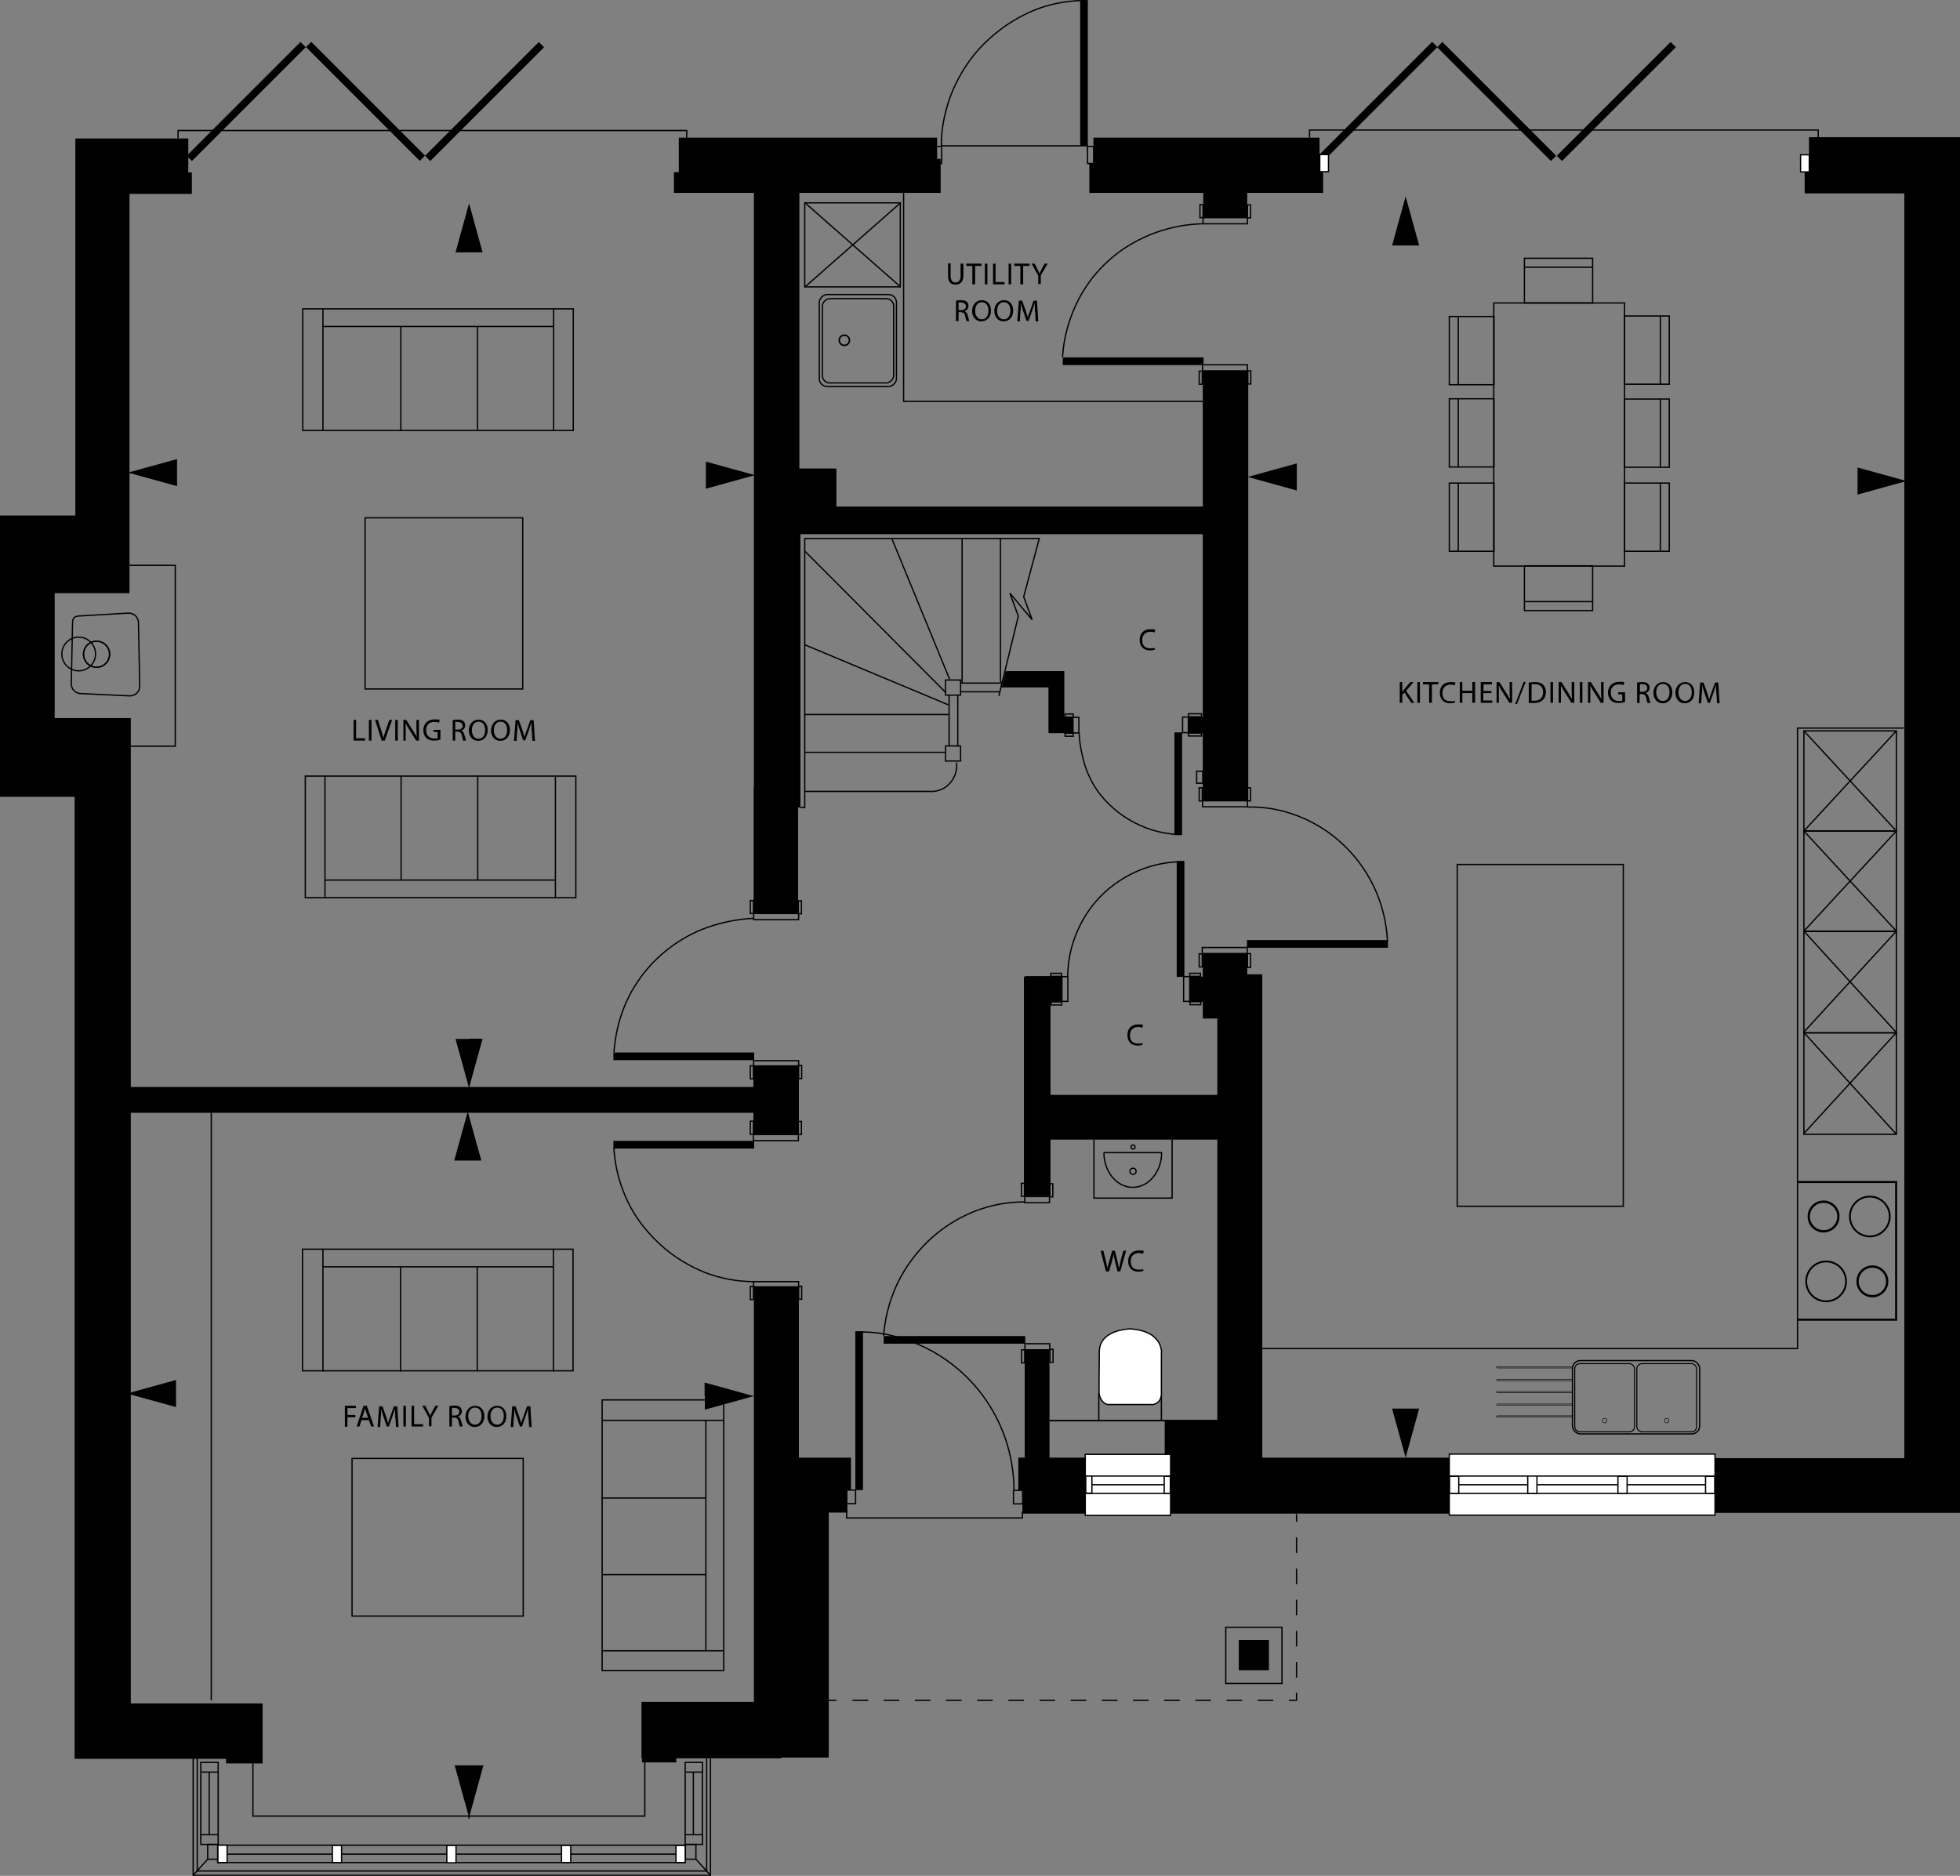<?xml version="1.0" encoding="UTF-8"?>
<svg xmlns="http://www.w3.org/2000/svg" version="1.1" viewBox="0 0 767.2 734.3">
  <rect x="0" y="0" width="767.2" height="734.3" fill="#808080" stroke="none"/>
  <defs>
    <style>
      .cls-1 {
        stroke-width: 0px;
      }

      .cls-1, .cls-2 {
        fill: #000;
      }

      .cls-3 {
        stroke-width: .5px;
      }

      .cls-3, .cls-4, .cls-5, .cls-6, .cls-7, .cls-8, .cls-9, .cls-10, .cls-11, .cls-12, .cls-13, .cls-14, .cls-15, .cls-2, .cls-16, .cls-17, .cls-18, .cls-19, .cls-20, .cls-21, .cls-22, .cls-23, .cls-24 {
        stroke: #000;
      }

      .cls-3, .cls-4, .cls-5, .cls-6, .cls-8, .cls-11, .cls-12, .cls-13, .cls-14, .cls-15, .cls-17, .cls-18, .cls-19, .cls-20, .cls-21, .cls-22, .cls-23, .cls-24 {
        fill: none;
      }

      .cls-3, .cls-4, .cls-5, .cls-7, .cls-10, .cls-11, .cls-12, .cls-2, .cls-16, .cls-17, .cls-19, .cls-20, .cls-22, .cls-23, .cls-24 {
        stroke-miterlimit: 10;
      }

      .cls-4 {
        stroke-dasharray: 0 0 6.1 6.1;
      }

      .cls-4, .cls-8, .cls-9, .cls-10, .cls-11, .cls-13, .cls-2, .cls-17 {
        stroke-width: .5px;
      }

      .cls-5 {
        stroke-width: .9px;
      }

      .cls-6 {
        stroke-width: .5px;
      }

      .cls-6, .cls-15, .cls-18, .cls-21 {
        stroke-linejoin: round;
      }

      .cls-7 {
        stroke-width: .5px;
      }

      .cls-7, .cls-9, .cls-10, .cls-16 {
        fill: #fff;
      }

      .cls-12 {
        stroke-width: .8px;
      }

      .cls-13 {
        stroke-dasharray: 0 2;
      }

      .cls-14 {
        stroke-width: .6px;
      }

      .cls-15 {
        stroke-width: .2px;
      }

      .cls-16 {
        stroke-width: .5px;
      }

      .cls-17 {
        stroke-dasharray: 0 0 6.1 6.1;
      }

      .cls-18 {
        stroke-width: .2px;
      }

      .cls-19 {
        stroke-width: .5px;
      }

      .cls-20 {
        stroke-width: .6px;
      }

      .cls-21 {
        stroke-width: .4px;
      }

      .cls-22 {
        stroke-width: .5px;
      }

      .cls-23 {
        stroke-width: .5px;
      }

      .cls-24 {
        stroke-width: .7px;
      }
    </style>
  </defs>
  <g id="WALLS">
    <polygon class="cls-1" points="29.5 201.8 29.5 75.9 29.5 72 29.5 71.7 29.5 67.5 29.5 54.2 73.7 54.2 73.7 67.5 75.1 67.5 75.1 75.9 50.7 75.9 50.7 232.2 49.6 232.2 29.5 232.2 21.4 232.2 21.4 281.1 51.2 281.1 51.2 303.6 51.2 311.9 51.2 425.5 294.9 425.5 294.9 417 312.7 417 312.7 444.3 294.9 444.3 294.9 435.6 51.2 435.6 51.2 666.8 102.8 666.8 102.8 683.6 102.8 688.5 102.8 690.3 88.5 690.3 88.5 688.5 29.2 688.5 29.2 677.3 29.2 666.8 29.2 311.9 0 311.9 0 302.1 0 281.1 0 232.2 0 231.8 0 201.8 29.5 201.8"/>
    <polygon class="cls-1" points="492.2 75.5 488.2 75.5 488.2 85.3 471 85.3 471 75.5 454.9 75.5 428 75.5 426.4 75.5 426.4 64 428 64 428 53.9 516.5 53.9 516.5 67.5 517.9 67.5 517.9 75.5 516.5 75.5 492.2 75.5"/>
    <polygon class="cls-1" points="312.9 183.4 327.4 183.4 327.4 198.3 470.8 198.3 470.8 145.1 488.6 145.1 488.6 313.7 470.8 313.7 470.8 287.2 464.9 287.2 464.9 280.7 470.8 280.7 470.8 209.1 327.4 209.1 320.9 209.1 313.3 209.1 313.3 316.1 312.4 316.1 312.4 357.7 295 357.7 295 308 295.1 308 295.1 209.1 295.1 199.1 295.1 195.1 295.1 183.4 295.1 75.5 289.3 75.5 281.9 75.5 263.8 75.5 263.8 67.4 265.7 67.4 265.7 53.9 366.8 53.9 366.8 62.2 368.2 62.2 368.2 75.5 312.9 75.5 312.9 183.4"/>
    <polygon class="cls-1" points="416.6 262.7 416.6 262.8 416.6 269.1 416.6 280.7 420 280.7 420 287 410.6 287 410.6 286.9 410.4 286.9 410.4 269.1 392.1 269.1 393.6 262.7 416.6 262.7"/>
    <polygon class="cls-1" points="767.2 592.2 671.5 592.2 671.5 584.5 670.1 584.5 670.1 570.8 745.4 570.8 745.4 75.7 718 75.7 708.1 75.7 706.4 75.7 706.4 67.4 708.1 67.4 708.1 53.7 767.2 53.7 767.2 592.2"/>
    <polyline class="cls-1" points="767.2 61.2 767.2 72.5 767.2 75.7 767.2 459.9"/>
    <polygon class="cls-1" points="476.5 446.1 411.2 446.1 411.2 468.2 400.8 468.2 400.8 382.3 401.3 382.3 401.3 382.1 415.9 382.1 415.9 392.1 411.2 392.1 411.2 428.6 476.5 428.6 476.5 398.7 470.8 398.7 470.8 392.2 465.7 392.2 465.7 382.3 470.8 382.3 470.8 373.1 488.2 373.1 488.2 381.4 494.1 381.4 494.1 555.8 494.1 564.5 494.1 570.6 569.1 570.6 569.1 584.4 568 584.4 568 592.5 457.3 592.5 457.3 584.5 455.9 584.5 455.9 555.8 476.5 555.8 476.5 446.1"/>
    <polygon class="cls-1" points="401.1 528.3 410.8 528.3 410.8 570.6 428.8 570.6 428.8 584.6 427.7 584.6 427.7 592.5 400.2 592.5 400.2 583.3 398.6 583.3 398.6 570.6 401.1 570.6 401.1 528.3"/>
    <polygon class="cls-1" points="295.1 503.5 312.7 503.5 312.7 570.6 333.1 570.6 333.1 583.3 331.7 583.3 331.7 592.1 324.4 592.1 324.4 688 312.7 688 305.8 688 305.8 688.3 264.7 688.3 264.7 689.9 251.3 689.9 251.3 688.3 251.1 688.3 251.1 666.2 295.1 666.2 295.1 503.5"/>
  </g>
  <g id="DOORS">
    <g>
      <rect class="cls-1" x="266.1" y="385.9" width="3" height="55.1" transform="translate(-145.8 681.1) rotate(-90)"/>
      <path class="cls-11" d="M295.2,359.5c-4.3.1-11.3,1-18.5,3.6-11.1,4-18,10.6-20.8,13.4-3.5,3.6-9,10.2-12.4,19.9-2.1,5.8-2.9,11.8-3.2,15.5"/>
    </g>
    <g>
      <rect class="cls-1" x="266.1" y="420.6" width="3" height="55.1" transform="translate(-180.5 715.7) rotate(-90)"/>
      <path class="cls-11" d="M295,501.7c-4,0-9.9-.5-16.6-2.7-2.1-.7-9.3-3.2-17-9.3-7.4-5.9-11.5-12.1-12.7-14-2.5-3.9-5.7-10.2-7.4-18.4-.6-3.2-.9-5.9-1-7.9"/>
    </g>
    <g>
      <rect class="cls-1" x="514.2" y="341.9" width="3" height="55.2" transform="translate(146.2 885.2) rotate(-90)"/>
      <path class="cls-11" d="M543.1,368.3c-.3-5.2-1.5-15.6-8.1-26.3-5.9-9.6-13.1-14.9-16.4-17.1-10.5-7-20.5-8.4-23.6-8.7-2.8-.3-5.2-.3-6.9-.3"/>
    </g>
    <rect class="cls-1" x="460.6" y="337.1" width="3" height="45.3"/>
    <path class="cls-11" d="M463.4,337.3c-3.7,0-8.7.4-14.2,2.2-7.1,2.3-12.4,6-15.9,9-4.2,3.7-6.9,7.5-8.4,9.9-1.3,2.1-3.5,6-5.1,11.3-1.5,5-1.8,9.3-1.9,12.5"/>
    <g>
      <rect class="cls-1" x="459.7" y="286.7" width="3" height="40.2"/>
      <path class="cls-11" d="M460.1,326.6c-3.8-.3-9.6-1.2-15.9-4.5-8.9-4.6-13.5-11-14.6-12.5-3.9-5.6-5.3-10.9-5.9-13.7-.9-3.6-1.2-6.7-1.3-9"/>
    </g>
    <g>
      <rect class="cls-1" x="372.1" y="496.8" width="3" height="55.4" transform="translate(-150.9 898.1) rotate(-90)"/>
      <path class="cls-11" d="M401,470.5c-4.1,0-10.1.4-17.1,2.8-3,1-11.6,4.2-19.9,11.9-2.8,2.6-7.5,7.5-11.5,14.8-4.9,9.2-6.3,17.8-6.6,23"/>
    </g>
    <g>
      <rect class="cls-1" x="334.8" y="521.1" width="3" height="62.2"/>
      <path class="cls-11" d="M396.9,583.2c0-5.4-.8-14.7-5.3-25-2.4-5.4-7.7-15.4-18.6-23.9-13.6-10.6-27.5-12.3-30.2-12.6-2.2-.2-4-.3-5.3-.3"/>
    </g>
    <g>
      <rect class="cls-1" x="422.8" y="0" width="3" height="57.3"/>
      <path class="cls-11" d="M422.8.2c-3.9.2-9.7.8-15.9,3-1.9.7-8.4,3.1-15.5,8.5-6.3,4.8-10.1,9.6-11.7,11.8-1.5,2.1-4.8,6.8-7.4,13.5-3.4,8.8-3.7,15.9-3.8,17.4,0,1.2,0,2.2,0,2.9"/>
    </g>
    <g>
      <rect class="cls-1" x="442" y="113.8" width="3" height="55.1" transform="translate(302.2 584.9) rotate(-90)"/>
      <path class="cls-11" d="M470.7,87.6c-4.2.1-9.7.7-15.8,2.6-9.7,3-16.1,7.8-18.5,9.7-5.6,4.5-9.1,9.1-10.8,11.6-1.5,2.2-5.2,7.9-7.6,16.2-1.4,4.8-1.9,9-2.1,12.1"/>
    </g>
    <g>
      <rect class="cls-3" x="415.5" y="382.3" width="2.4" height="9.7" transform="translate(833.5 774.3) rotate(-180)"/>
      <rect class="cls-3" x="411.3" y="381" width="4.2" height="1.2" transform="translate(826.8 763.2) rotate(-180)"/>
      <rect class="cls-3" x="411.4" y="392.1" width="4.2" height="1.2" transform="translate(827 785.5) rotate(-180)"/>
    </g>
    <g>
      <rect class="cls-3" x="463.3" y="382.3" width="2.4" height="9.7"/>
      <rect class="cls-3" x="465.8" y="392.1" width="4.2" height="1.2"/>
      <rect class="cls-3" x="465.7" y="381" width="4.2" height="1.2"/>
    </g>
    <g>
      <rect class="cls-3" x="404.7" y="464.6" width="2.4" height="9.7" transform="translate(-63.5 875.5) rotate(-90)"/>
      <rect class="cls-3" x="397.9" y="465.2" width="5.1" height="1.2" transform="translate(-65.4 866.2) rotate(-90)"/>
      <rect class="cls-3" x="409" y="465.3" width="5.1" height="1.2" transform="translate(-54.4 877.5) rotate(-90)"/>
    </g>
    <g>
      <rect class="cls-3" x="404.8" y="522.3" width="2.4" height="9.7" transform="translate(933.2 121.2) rotate(90)"/>
      <rect class="cls-3" x="397.9" y="530.3" width="5.1" height="1.2" transform="translate(931.4 130.5) rotate(90)"/>
      <rect class="cls-3" x="409" y="530.2" width="5.1" height="1.2" transform="translate(942.4 119.2) rotate(90)"/>
    </g>
    <g>
      <rect class="cls-11" x="478.2" y="363.3" width="2.4" height="17.6" transform="translate(851.5 -107.3) rotate(90)"/>
      <rect class="cls-3" x="486.2" y="375.3" width="5.4" height="1.2" transform="translate(864.8 -112.9) rotate(90)"/>
      <rect class="cls-3" x="467.4" y="375.3" width="5.1" height="1.2" transform="translate(845.9 -94) rotate(90)"/>
    </g>
    <g>
      <rect class="cls-11" x="478.3" y="305.8" width="2.4" height="17.6" transform="translate(164.9 794.1) rotate(-90)"/>
      <rect class="cls-3" x="486.4" y="310.3" width="5.1" height="1.2" transform="translate(178 799.9) rotate(-90)"/>
      <rect class="cls-3" x="467.5" y="310.3" width="5.1" height="1.2" transform="translate(159.1 781) rotate(-90)"/>
    </g>
    <g>
      <rect class="cls-11" x="302.5" y="407.6" width="2.4" height="17.6" transform="translate(720.2 112.7) rotate(90)"/>
      <rect class="cls-3" x="291.7" y="419.2" width="5.1" height="1.2" transform="translate(714.1 125.5) rotate(90)"/>
      <rect class="cls-3" x="310.6" y="419" width="5.1" height="1.2" transform="translate(732.8 106.5) rotate(90)"/>
    </g>
    <g>
      <rect class="cls-11" x="302.5" y="436.4" width="2.4" height="17.6" transform="translate(-141.5 749) rotate(-90)"/>
      <rect class="cls-3" x="291.7" y="440.8" width="5.1" height="1.2" transform="translate(-147.1 735.7) rotate(-90)"/>
      <rect class="cls-3" x="310.6" y="440.9" width="5.1" height="1.2" transform="translate(-128.4 754.7) rotate(-90)"/>
    </g>
    <g>
      <rect class="cls-11" x="302.5" y="494.1" width="2.4" height="17.6" transform="translate(806.7 199.2) rotate(90)"/>
      <rect class="cls-3" x="291.7" y="505.6" width="5.1" height="1.2" transform="translate(800.5 211.9) rotate(90)"/>
      <rect class="cls-3" x="310.6" y="505.5" width="5.1" height="1.2" transform="translate(819.3 192.9) rotate(90)"/>
    </g>
    <g>
      <rect class="cls-11" x="302.5" y="350" width="2.4" height="17.6" transform="translate(-55 662.5) rotate(-90)"/>
      <rect class="cls-3" x="291.7" y="354.4" width="5.1" height="1.2" transform="translate(-60.7 649.3) rotate(-90)"/>
      <rect class="cls-3" x="310.6" y="354.5" width="5.1" height="1.2" transform="translate(-42 668.3) rotate(-90)"/>
    </g>
    <g>
      <rect class="cls-11" x="478.4" y="77.7" width="2.4" height="17.4" transform="translate(393.2 566) rotate(-90)"/>
      <rect class="cls-3" x="467.7" y="82" width="5.1" height="1.2" transform="translate(387.7 552.9) rotate(-90)"/>
      <rect class="cls-3" x="486.4" y="82.1" width="5.1" height="1.2" transform="translate(406.2 571.7) rotate(-90)"/>
    </g>
    <g>
      <rect class="cls-11" x="478.3" y="135.3" width="2.4" height="17.6" transform="translate(623.6 -335.5) rotate(90)"/>
      <rect class="cls-3" x="467.5" y="147.3" width="5.1" height="1.2" transform="translate(617.9 -322.2) rotate(90)"/>
      <rect class="cls-3" x="486.4" y="147.1" width="5.1" height="1.2" transform="translate(636.7 -341.2) rotate(90)"/>
    </g>
    <g>
      <rect class="cls-11" x="420" y="280.7" width="2.3" height="6.1" transform="translate(842.3 567.6) rotate(-180)"/>
      <rect class="cls-11" x="416.8" y="279.4" width="3.2" height="1.2" transform="translate(836.9 560.1) rotate(-180)"/>
      <rect class="cls-11" x="416.8" y="287" width="3.2" height="1.2" transform="translate(836.9 575.2) rotate(-180)"/>
    </g>
    <g>
      <rect class="cls-11" x="462.9" y="280.7" width="2.3" height="6.1"/>
      <rect class="cls-11" x="465.2" y="279.4" width="5.1" height="1.2"/>
      <rect class="cls-11" x="465.2" y="286.9" width="5.1" height="1.2"/>
    </g>
    <rect class="cls-11" x="425.7" y="57.2" width="2.4" height="6.7" transform="translate(853.8 121.2) rotate(-180)"/>
    <rect class="cls-11" x="366.2" y="57.2" width="2.4" height="6.7" transform="translate(734.8 121.2) rotate(-180)"/>
    <rect class="cls-11" x="396.7" y="583.5" width="3.6" height="5.3" transform="translate(797 1172.2) rotate(-180)"/>
    <rect class="cls-11" x="331.3" y="583.4" width="3.6" height="5.3" transform="translate(666.2 1172) rotate(-180)"/>
    <polyline class="cls-11" points="400.2 591.6 400.2 594.2 331.4 594.2 331.4 591.2"/>
    <line class="cls-11" x1="422.9" y1="57.1" x2="368.3" y2="57.1"/>
  </g>
  <g id="STAIRS">
    <g>
      <polyline class="cls-8" points="313.3 316.1 315 316.1 315 210.8 406.8 210.8 400.7 233.6 404 242.6 395.3 232.2 398.6 241.2 391 272.4 392.2 267.2 391.6 266.6 391.6 211"/>
      <line class="cls-8" x1="376.6" y1="210.8" x2="376.6" y2="267.2"/>
      <line class="cls-8" x1="371.7" y1="265.9" x2="349.2" y2="211.1"/>
      <line class="cls-8" x1="315.1" y1="215.8" x2="370.2" y2="271.1"/>
      <line class="cls-8" x1="371.2" y1="275.9" x2="315" y2="252.4"/>
      <line class="cls-8" x1="371.2" y1="279.7" x2="314.9" y2="279.7"/>
      <path class="cls-8" d="M370.2,294.5c-.5,0-55.1,0-55.1,0"/>
      <path class="cls-8" d="M374.4,298.5c.1.9.2,2.3-.3,3.9-.2.9-1.3,4.2-4.6,6.1-2.3,1.3-4.5,1.4-5.5,1.3-15.9,0-33.1,0-49,0"/>
      <rect class="cls-8" x="370.2" y="266.3" width="5.9" height="5.9" transform="translate(746.2 538.4) rotate(-180)"/>
      <rect class="cls-8" x="370.2" y="292.1" width="5.9" height="5.9" transform="translate(746.2 590) rotate(-180)"/>
      <rect class="cls-8" x="468.4" y="301.9" width="2.4" height="4.7" transform="translate(939.2 608.5) rotate(-180)"/>
      <rect class="cls-13" x="407.4" y="268.7" width="3.2" height="3.2" transform="translate(817.9 540.6) rotate(-180)"/>
      <line class="cls-8" x1="374.9" y1="272.2" x2="374.9" y2="292"/>
      <line class="cls-8" x1="371.5" y1="272.2" x2="371.5" y2="292"/>
      <line class="cls-8" x1="376.1" y1="267.4" x2="392.1" y2="267.4"/>
      <line class="cls-8" x1="376" y1="270.8" x2="391.2" y2="270.8"/>
      <line class="cls-13" x1="391.9" y1="271" x2="406.8" y2="271"/>
      <line class="cls-13" x1="408.7" y1="272.4" x2="408.7" y2="301.6"/>
      <line class="cls-13" x1="411.4" y1="287.4" x2="411.4" y2="301.7"/>
      <line class="cls-13" x1="406.7" y1="211.8" x2="406.7" y2="263"/>
      <line class="cls-13" x1="434.2" y1="211.2" x2="412.7" y2="263.4"/>
      <path class="cls-13" d="M467.9,216.3c-17.3,17.3-34.6,34.7-51.9,52"/>
      <path class="cls-13" d="M468.3,252.6c-17.3,7.2-34.6,14.4-51.9,21.6"/>
      <line class="cls-13" x1="463.3" y1="279.6" x2="421.9" y2="279.6"/>
      <polyline class="cls-13" points="468.4 278.7 468.4 211 406.8 211"/>
      <line class="cls-13" x1="468.2" y1="289" x2="468.2" y2="301.9"/>
      <line class="cls-13" x1="467.4" y1="294.5" x2="411.5" y2="294.5"/>
      <line class="cls-13" x1="468.2" y1="301.9" x2="313.7" y2="301.9"/>
    </g>
  </g>
  <g id="OUTSIDE">
    <g>
      <line class="cls-11" x1="507.5" y1="592.7" x2="507.5" y2="595.7"/>
      <polyline class="cls-17" points="507.5 601.8 507.5 651.7 507.5 659.5"/>
      <polyline class="cls-11" points="507.5 662.6 507.5 665.6 504.5 665.6"/>
      <line class="cls-4" x1="498.4" y1="665.6" x2="330.5" y2="665.6"/>
      <line class="cls-11" x1="327.4" y1="665.6" x2="324.4" y2="665.6"/>
    </g>
    <g>
      <rect class="cls-1" x="484.9" y="642" width="11.8" height="11.8"/>
      <rect class="cls-11" x="479.8" y="637" width="22" height="22"/>
    </g>
  </g>
  <g id="WINDOWS">
    <g>
      <rect class="cls-11" x="429.8" y="584.8" width="2.9" height="3.9"/>
      <rect class="cls-11" x="427.8" y="584.8" width="2" height="3"/>
    </g>
    <g>
      <rect class="cls-11" x="452.2" y="584.8" width="2.9" height="3.9"/>
      <rect class="cls-11" x="455.1" y="584.8" width="2" height="3"/>
    </g>
    <path class="cls-11" d="M711.7,53.9v-3c-66.4,0-132.7,0-199.1,0,0,1,0,2,0,3"/>
    <rect class="cls-1" x="537.8" y="8.2" width="2.9" height="63" transform="translate(186.1 -369.7) rotate(45)"/>
    <rect class="cls-1" x="584.4" y="8.2" width="2.9" height="63" transform="translate(143.5 425.9) rotate(-45)"/>
    <g>
      <rect class="cls-1" x="188.2" y="8.3" width="2.9" height="63" transform="translate(83.7 -122.5) rotate(45)"/>
      <rect class="cls-1" x="141.6" y="8.2" width="2.9" height="63" transform="translate(272.3 -33.4) rotate(135)"/>
      <rect class="cls-1" x="95" y="8.2" width="2.9" height="63" transform="translate(136.5 136) rotate(-135)"/>
    </g>
    <path class="cls-11" d="M268.8,54.1v-3c-66.4,0-132.7,0-199.1,0,0,1,0,2,0,3"/>
    <g>
      <polyline class="cls-8" points="278.1 688.4 278.1 734.1 75.6 734.1 75.6 688.4"/>
      <polyline class="cls-8" points="254.3 686.6 252.4 686.6 252.4 710.9 99 710.9 99 689.6"/>
      <g>
        <line class="cls-8" x1="274.9" y1="693.8" x2="274.9" y2="718.2"/>
        <rect class="cls-8" x="269.6" y="688.4" width="3.8" height="6.8" transform="translate(963.4 420.3) rotate(90)"/>
        <line class="cls-8" x1="271.4" y1="693.6" x2="271.4" y2="718.2"/>
        <line class="cls-8" x1="268.2" y1="694" x2="268.2" y2="718.2"/>
        <rect class="cls-8" x="269.6" y="716.7" width="3.8" height="6.8" transform="translate(991.7 448.6) rotate(90)"/>
      </g>
      <rect class="cls-8" x="81.2" y="722.1" width="4.1" height="5.8" transform="translate(166.6 1449.9) rotate(-180)"/>
      <g>
        <line class="cls-8" x1="85.4" y1="693.8" x2="85.4" y2="718.2"/>
        <rect class="cls-8" x="80" y="688.4" width="3.8" height="6.8" transform="translate(773.8 609.9) rotate(90)"/>
        <line class="cls-8" x1="81.9" y1="693.6" x2="81.9" y2="718.2"/>
        <line class="cls-8" x1="78.6" y1="694" x2="78.6" y2="718.2"/>
        <rect class="cls-8" x="80" y="716.7" width="3.8" height="6.8" transform="translate(802.1 638.2) rotate(90)"/>
      </g>
      <rect class="cls-8" x="268.3" y="722.1" width="4.1" height="5.8" transform="translate(540.7 1449.9) rotate(-180)"/>
      <polyline class="cls-8" points="276.6 688.4 276.6 732.4 77.7 732.4 77.2 732.4 77.2 688.4"/>
    </g>
    <g>
      <rect class="cls-11" x="85.2" y="722.3" width="182.9" height="6.8"/>
      <line class="cls-8" x1="88.9" y1="725.8" x2="264.6" y2="725.8"/>
      <rect class="cls-10" x="130.1" y="722.4" width="3.6" height="6.7"/>
      <rect class="cls-10" x="219.8" y="722.4" width="3.6" height="6.7"/>
      <rect class="cls-10" x="264.6" y="722.4" width="3.6" height="6.7"/>
      <rect class="cls-10" x="174.9" y="722.4" width="3.6" height="6.8"/>
      <rect class="cls-10" x="85.3" y="722.3" width="3.6" height="6.8"/>
    </g>
    <line class="cls-8" x1="75.6" y1="734.1" x2="81.2" y2="727.9"/>
    <line class="cls-8" x1="278.1" y1="734.1" x2="272.5" y2="727.9"/>
    <g>
      <rect class="cls-9" x="567.4" y="569.3" width="104" height="23.9" transform="translate(1238.7 1162.4) rotate(-180)"/>
      <g>
        <rect class="cls-11" x="567.4" y="577.8" width="104" height="6.8"/>
        <line class="cls-8" x1="567.3" y1="581.2" x2="671.4" y2="581.2"/>
        <rect class="cls-7" x="567.4" y="577.9" width="3.6" height="6.7"/>
        <rect class="cls-7" x="633.3" y="577.9" width="3.6" height="6.7"/>
        <rect class="cls-7" x="667.6" y="577.9" width="3.6" height="6.7"/>
        <rect class="cls-16" x="598" y="577.8" width="3.6" height="6.8"/>
      </g>
    </g>
    <g>
      <polyline class="cls-8" points="457.6 591.6 457.6 593.1 427.2 593.1 427.2 591.9"/>
      <line class="cls-8" x1="452.2" y1="587.6" x2="432.7" y2="587.6"/>
      <line class="cls-8" x1="452" y1="586" x2="432.7" y2="586"/>
      <rect class="cls-9" x="424.8" y="569.3" width="33.4" height="23.9"/>
      <g>
        <rect class="cls-11" x="425.2" y="577.8" width="32.9" height="6.8"/>
        <line class="cls-8" x1="458.1" y1="581.2" x2="425.1" y2="581.2"/>
        <rect class="cls-10" x="455.7" y="577.9" width="2.4" height="6.7"/>
        <rect class="cls-10" x="425" y="577.8" width="2.4" height="6.7"/>
      </g>
    </g>
    <rect class="cls-1" x="631.2" y="8.2" width="2.9" height="63" transform="translate(213.4 -435.7) rotate(45)"/>
    <rect class="cls-10" x="516.6" y="60.5" width="3.4" height="6.7"/>
    <rect class="cls-10" x="704.8" y="60.6" width="3.4" height="6.7"/>
  </g>
  <g id="KITCHENS">
    <polyline class="cls-8" points="745.2 285 703.6 285 703.6 527.9 493.5 527.9"/>
    <g>
      <line class="cls-11" x1="742.3" y1="404.2" x2="706.1" y2="364.5"/>
      <line class="cls-11" x1="706.1" y1="404" x2="742.3" y2="364.5"/>
      <rect class="cls-11" x="704.3" y="366.3" width="39.7" height="36.2" transform="translate(339.8 1108.6) rotate(-90)"/>
    </g>
    <g>
      <rect class="cls-11" x="704.6" y="326.8" width="39.2" height="36.2" transform="translate(379.3 1069.1) rotate(-90)"/>
      <line class="cls-11" x1="706.1" y1="325.3" x2="742.3" y2="364.5"/>
      <line class="cls-11" x1="742.3" y1="325.3" x2="706.1" y2="364.5"/>
    </g>
    <g>
      <rect class="cls-11" x="704.6" y="287.6" width="39.2" height="36.2" transform="translate(418.5 1029.9) rotate(-90)"/>
      <line class="cls-11" x1="706.1" y1="286.1" x2="742.3" y2="325.3"/>
      <line class="cls-11" x1="742.3" y1="286.1" x2="706.1" y2="325.3"/>
    </g>
    <g>
      <line class="cls-11" x1="742.3" y1="444" x2="706.1" y2="404.2"/>
      <line class="cls-11" x1="706.1" y1="443.7" x2="742.3" y2="404.2"/>
      <rect class="cls-11" x="704.3" y="406" width="39.7" height="36.2" transform="translate(300.1 1148.3) rotate(-90)"/>
    </g>
    <rect class="cls-11" x="570.5" y="338.4" width="65" height="133.8" transform="translate(1205.9 810.6) rotate(-180)"/>
    <g>
      <rect class="cls-15" x="585.8" y="535" width="29.7" height=".5" rx=".3" ry=".3"/>
      <g>
        <rect class="cls-21" x="616.4" y="533.8" width="23.4" height="26.7" rx="2" ry="2"/>
        <rect class="cls-21" x="640.7" y="533.8" width="23.4" height="26.7" rx="2" ry="2"/>
        <rect class="cls-6" x="615.5" y="532.6" width="49.8" height="28.7" rx="3.1" ry="3.1"/>
        <rect class="cls-15" x="585.8" y="554.2" width="29.7" height=".5" rx=".3" ry=".3"/>
        <rect class="cls-15" x="585.8" y="549.6" width="29.7" height=".5" rx=".3" ry=".3"/>
        <rect class="cls-15" x="585.8" y="544.7" width="29.7" height=".5" rx=".3" ry=".3"/>
        <rect class="cls-15" x="585.8" y="540" width="29.7" height=".5" rx=".3" ry=".3"/>
        <circle class="cls-18" cx="628.1" cy="556.1" r=".9"/>
        <circle class="cls-18" cx="652.4" cy="556.1" r=".9"/>
      </g>
    </g>
    <g>
      <polyline class="cls-12" points="703.5 516.6 742.2 516.6 742.2 462.7 703.5 462.7"/>
      <circle class="cls-24" cx="731.9" cy="476.2" r="7.8"/>
      <circle class="cls-5" cx="713.8" cy="476.2" r="5.8"/>
      <circle class="cls-24" cx="714.8" cy="501.6" r="7.8"/>
      <circle class="cls-5" cx="732.9" cy="501.6" r="5.8"/>
    </g>
  </g>
  <g id="LIVING_ROOM" data-name="LIVING ROOM">
    <g>
      <path class="cls-11" d="M31.7,271.5l19.2.9c2.1,0,3.8-1.7,3.8-3.8l-.5-24.8c0-2.1-1.7-3.8-3.8-3.8l-18.9,1.1c-2.1,0-3.1.6-3.1,2.7l-.5,23.9c0,2.1,1.7,3.8,3.8,3.8Z"/>
      <circle class="cls-11" cx="37.8" cy="256.1" r="5.1"/>
      <circle class="cls-11" cx="30.8" cy="256" r="6.6"/>
      <circle class="cls-19" cx="37.8" cy="256.1" r="5.1"/>
    </g>
    <polyline class="cls-11" points="49.2 221.3 68.6 221.3 68.6 292.1 47.7 292.1"/>
  </g>
  <g id="BATHROOMS">
    <line class="cls-14" x1="408.5" y1="556.1" x2="457.2" y2="556.1"/>
    <g>
      <g>
        <ellipse class="cls-8" cx="443.5" cy="458.5" rx="1.2" ry="1.2"/>
        <circle class="cls-8" cx="443.5" cy="449" r=".8"/>
        <rect class="cls-8" x="428.2" y="445.5" width="30.6" height="23.5"/>
      </g>
      <path class="cls-8" d="M432.1,451.2c0,7.5,5.1,13.6,11.3,13.6h0c6.2,0,11.3-6.1,11.3-13.6"/>
      <line class="cls-8" x1="432.1" y1="451.2" x2="454.8" y2="451.2"/>
    </g>
    <g>
      <path class="cls-10" d="M454.6,546.2v-16.6c.1,0,.7-8.6-12.2-9.4,0,0-12,.1-12.1,8.9-.1,8.8-.1,16.2-.1,16.2,0,0,.3,3.7,3.3,4.5h17c0,.1,3.5.3,4.1-3.6Z"/>
      <line class="cls-11" x1="454.6" y1="546.2" x2="454.6" y2="555.9"/>
      <line class="cls-11" x1="430.1" y1="545.4" x2="430.1" y2="556"/>
    </g>
  </g>
  <g id="UTILITY">
    <polyline class="cls-11" points="471.6 157.1 353.7 157.1 353.7 74.7"/>
    <g>
      <rect class="cls-11" x="315.1" y="79.4" width="37.4" height="32.9" transform="translate(667.5 191.7) rotate(-180)"/>
      <line class="cls-11" x1="315.1" y1="112.3" x2="352.5" y2="79.4"/>
      <line class="cls-11" x1="315.1" y1="79.4" x2="352.5" y2="112.3"/>
    </g>
    <g>
      <rect class="cls-23" x="317.8" y="118.2" width="36" height="30.2" rx="3.1" ry="3.1" transform="translate(202.5 469.1) rotate(-90)"/>
      <rect class="cls-22" x="319.4" y="119.5" width="33" height="27.9" rx="2.9" ry="2.9" transform="translate(202.4 469.3) rotate(-90)"/>
      <circle class="cls-20" cx="330.5" cy="133.2" r="2"/>
    </g>
  </g>
  <g id="ARROWS">
    <path class="cls-1" d="M276.3,191.3l19.2-5.3h-19.2s0,5.3,0,5.3ZM295.5,186h-19.2v-5.3s19.2,5.3,19.2,5.3Z"/>
    <path class="cls-1" d="M69.3,179.7l-19.2,5.3h19.2s0-5.3,0-5.3ZM50.1,185h19.2s0,5.3,0,5.3l-19.2-5.3Z"/>
    <path class="cls-1" d="M178.3,406.7l5.3,19.2v-19.2s-5.3,0-5.3,0ZM183.6,425.8v-19.2s5.3,0,5.3,0l-5.3,19.2Z"/>
    <path class="cls-1" d="M188.9,98.8l-5.3-19.2v19.2s5.3,0,5.3,0ZM183.6,79.6v19.2s-5.3,0-5.3,0l5.3-19.2Z"/>
    <path class="cls-1" d="M727.1,193.6l19.2-5.3h-19.2s0,5.3,0,5.3ZM746.3,188.3h-19.2v-5.3s19.2,5.3,19.2,5.3Z"/>
    <path class="cls-1" d="M507.6,181.4l-19.2,5.3h19.2s0-5.3,0-5.3ZM488.4,186.7h19.2s0,5.3,0,5.3l-19.2-5.3Z"/>
    <path class="cls-1" d="M544.9,551.4l5.3,19.2v-19.2s-5.3,0-5.3,0ZM550.2,570.6v-19.2s5.3,0,5.3,0l-5.3,19.2Z"/>
    <path class="cls-1" d="M555.5,96.1l-5.3-19.2v19.2s5.3,0,5.3,0ZM550.2,76.9v19.2s-5.3,0-5.3,0l5.3-19.2Z"/>
    <path class="cls-1" d="M275.9,551.8l19.2-5.3h-19.2s0,5.3,0,5.3ZM295,546.5h-19.2v-5.3s19.2,5.3,19.2,5.3Z"/>
    <path class="cls-1" d="M68.9,540.2l-19.2,5.3h19.2s0-5.3,0-5.3ZM49.7,545.5h19.2s0,5.3,0,5.3l-19.2-5.3Z"/>
    <path class="cls-2" d="M178.3,691.3l5.3,19.2v-19.2s-5.3,0-5.3,0ZM183.6,710.5v-19.2s5.3,0,5.3,0l-5.3,19.2Z"/>
    <path class="cls-1" d="M188.4,454.3l-5.3-19.2v19.2s5.3,0,5.3,0ZM183.1,435.1v19.2s-5.3,0-5.3,0l5.3-19.2Z"/>
  </g>
  <g id="TEXT">
    <g>
      <path class="cls-1" d="M547.9,267h1v3.9h0c.2-.3.4-.6.6-.9l2.5-3h1.3l-2.9,3.4,3.2,4.7h-1.2l-2.7-4-.8.9v3.1h-1v-8.1Z"/>
      <path class="cls-1" d="M555.8,267v8.1h-1v-8.1h1Z"/>
      <path class="cls-1" d="M559.5,267.9h-2.5v-.9h6v.9h-2.5v7.2h-1.1v-7.2Z"/>
      <path class="cls-1" d="M569.7,274.9c-.4.2-1.2.4-2.1.4-2.3,0-4-1.4-4-4.1s1.7-4.2,4.2-4.2,1.6.2,1.9.4l-.3.9c-.4-.2-1-.3-1.6-.3-1.9,0-3.2,1.2-3.2,3.3s1.1,3.2,3.1,3.2,1.3-.1,1.7-.3l.2.8Z"/>
      <path class="cls-1" d="M572.4,267v3.4h3.9v-3.4h1.1v8.1h-1.1v-3.8h-3.9v3.8h-1v-8.1h1Z"/>
      <path class="cls-1" d="M583.7,271.3h-3.1v2.9h3.5v.9h-4.5v-8.1h4.4v.9h-3.3v2.6h3.1v.9Z"/>
      <path class="cls-1" d="M585.8,275.1v-8.1h1.1l2.6,4.1c.6.9,1.1,1.8,1.5,2.6h0c0-1.1-.1-2.1-.1-3.3v-3.4h1v8.1h-1.1l-2.6-4.1c-.6-.9-1.1-1.8-1.5-2.7h0c0,1,0,2,0,3.3v3.5h-1Z"/>
      <path class="cls-1" d="M593.1,275.6l3.3-8.7h.8l-3.4,8.7h-.8Z"/>
      <path class="cls-1" d="M598.5,267.2c.6,0,1.4-.2,2.2-.2,1.5,0,2.6.3,3.3,1,.7.7,1.1,1.6,1.1,2.9s-.4,2.4-1.2,3.1c-.8.8-2,1.2-3.6,1.2s-1.4,0-1.9,0v-8ZM599.5,274.3c.3,0,.6,0,1.1,0,2.2,0,3.4-1.2,3.4-3.4,0-1.9-1.1-3.1-3.3-3.1s-.9,0-1.2.1v6.4Z"/>
      <path class="cls-1" d="M607.9,267v8.1h-1v-8.1h1Z"/>
      <path class="cls-1" d="M610.1,275.1v-8.1h1.1l2.6,4.1c.6.9,1.1,1.8,1.5,2.6h0c0-1.1-.1-2.1-.1-3.3v-3.4h1v8.1h-1.1l-2.6-4.1c-.6-.9-1.1-1.8-1.5-2.7h0c0,1,0,2,0,3.3v3.5h-1Z"/>
      <path class="cls-1" d="M619.4,267v8.1h-1v-8.1h1Z"/>
      <path class="cls-1" d="M621.6,275.1v-8.1h1.1l2.6,4.1c.6.9,1.1,1.8,1.5,2.6h0c0-1.1-.1-2.1-.1-3.3v-3.4h1v8.1h-1.1l-2.6-4.1c-.6-.9-1.1-1.8-1.5-2.7h0c0,1,0,2,0,3.3v3.5h-1Z"/>
      <path class="cls-1" d="M636,274.8c-.5.2-1.4.4-2.5.4s-2.2-.3-3-1.1c-.7-.7-1.1-1.8-1.1-3,0-2.4,1.7-4.2,4.4-4.2s1.7.2,2,.4l-.3.9c-.4-.2-1-.3-1.8-.3-2,0-3.2,1.2-3.2,3.2s1.2,3.3,3.1,3.3,1.2,0,1.4-.2v-2.4h-1.6v-.8h2.7v3.9Z"/>
      <path class="cls-1" d="M640.8,267.2c.5-.1,1.3-.2,2-.2,1.1,0,1.8.2,2.3.7.4.4.6.9.6,1.5,0,1.1-.7,1.8-1.5,2.1h0c.6.3,1,.8,1.2,1.7.3,1.1.5,1.9.6,2.2h-1.1c-.1-.2-.3-.9-.5-1.9-.2-1.1-.7-1.5-1.6-1.6h-1v3.5h-1v-8ZM641.9,270.8h1.1c1.1,0,1.8-.6,1.8-1.5s-.8-1.5-1.9-1.5c-.5,0-.9,0-1,0v3Z"/>
      <path class="cls-1" d="M654.6,271c0,2.8-1.7,4.3-3.8,4.3s-3.6-1.7-3.6-4.1,1.6-4.2,3.8-4.2,3.6,1.7,3.6,4.1ZM648.3,271.1c0,1.7.9,3.3,2.6,3.3s2.6-1.5,2.6-3.4-.8-3.3-2.6-3.3-2.6,1.6-2.6,3.4Z"/>
      <path class="cls-1" d="M663.2,271c0,2.8-1.7,4.3-3.8,4.3s-3.6-1.7-3.6-4.1,1.6-4.2,3.8-4.2,3.6,1.7,3.6,4.1ZM657,271.1c0,1.7.9,3.3,2.6,3.3s2.6-1.5,2.6-3.4-.8-3.3-2.6-3.3-2.6,1.6-2.6,3.4Z"/>
      <path class="cls-1" d="M671.8,271.6c0-1.1-.1-2.5-.1-3.5h0c-.3.9-.6,2-1,3.1l-1.4,3.9h-.8l-1.3-3.8c-.4-1.1-.7-2.2-.9-3.1h0c0,1,0,2.4-.2,3.6l-.2,3.5h-1l.6-8.1h1.3l1.4,3.9c.3,1,.6,1.9.8,2.7h0c.2-.8.5-1.7.9-2.7l1.4-3.9h1.3l.5,8.1h-1l-.2-3.5Z"/>
    </g>
    <g>
      <path class="cls-1" d="M138.4,281.8h1v7.2h3.5v.9h-4.5v-8.1Z"/>
      <path class="cls-1" d="M145.4,281.8v8.1h-1v-8.1h1Z"/>
      <path class="cls-1" d="M149.4,289.9l-2.6-8.1h1.1l1.3,4c.3,1.1.6,2.1.9,3h0c.2-.9.6-2,.9-3l1.4-4h1.1l-2.9,8.1h-1.2Z"/>
      <path class="cls-1" d="M155.7,281.8v8.1h-1v-8.1h1Z"/>
      <path class="cls-1" d="M157.9,289.9v-8.1h1.1l2.6,4.1c.6.9,1.1,1.8,1.5,2.6h0c0-1.1-.1-2.1-.1-3.3v-3.4h1v8.1h-1.1l-2.6-4.1c-.6-.9-1.1-1.8-1.5-2.7h0c0,1,0,2,0,3.3v3.5h-1Z"/>
      <path class="cls-1" d="M172.3,289.5c-.5.2-1.4.4-2.5.4s-2.2-.3-3-1.1c-.7-.7-1.1-1.8-1.1-3,0-2.4,1.7-4.2,4.4-4.2s1.7.2,2,.4l-.3.9c-.4-.2-1-.3-1.8-.3-2,0-3.2,1.2-3.2,3.2s1.2,3.3,3.1,3.3,1.2,0,1.4-.2v-2.4h-1.6v-.8h2.7v3.9Z"/>
      <path class="cls-1" d="M177.2,281.9c.5-.1,1.3-.2,2-.2,1.1,0,1.8.2,2.3.7.4.4.6.9.6,1.5,0,1.1-.7,1.8-1.5,2.1h0c.6.3,1,.8,1.2,1.7.3,1.1.5,1.9.6,2.2h-1.1c-.1-.2-.3-.9-.5-1.9-.2-1.1-.7-1.5-1.6-1.6h-1v3.5h-1v-8ZM178.2,285.6h1.1c1.1,0,1.8-.6,1.8-1.5s-.8-1.5-1.9-1.5c-.5,0-.9,0-1,0v3Z"/>
      <path class="cls-1" d="M190.9,285.7c0,2.8-1.7,4.3-3.8,4.3s-3.6-1.7-3.6-4.1,1.6-4.2,3.8-4.2,3.6,1.7,3.6,4.1ZM184.7,285.9c0,1.7.9,3.3,2.6,3.3s2.6-1.5,2.6-3.4-.8-3.3-2.6-3.3-2.6,1.6-2.6,3.4Z"/>
      <path class="cls-1" d="M199.6,285.7c0,2.8-1.7,4.3-3.8,4.3s-3.6-1.7-3.6-4.1,1.6-4.2,3.8-4.2,3.6,1.7,3.6,4.1ZM193.3,285.9c0,1.7.9,3.3,2.6,3.3s2.6-1.5,2.6-3.4-.8-3.3-2.6-3.3-2.6,1.6-2.6,3.4Z"/>
      <path class="cls-1" d="M208.1,286.3c0-1.1-.1-2.5-.1-3.5h0c-.3.9-.6,2-1,3.1l-1.4,3.9h-.8l-1.3-3.8c-.4-1.1-.7-2.2-.9-3.1h0c0,1,0,2.4-.2,3.6l-.2,3.5h-1l.6-8.1h1.3l1.4,3.9c.3,1,.6,1.9.8,2.7h0c.2-.8.5-1.7.9-2.7l1.4-3.9h1.3l.5,8.1h-1l-.2-3.5Z"/>
    </g>
    <g>
      <path class="cls-1" d="M432.9,497.7l-2.1-8.1h1.1l1,4.1c.2,1,.5,2,.6,2.8h0c.1-.8.4-1.8.7-2.8l1.1-4.1h1.1l1,4.1c.2,1,.4,1.9.6,2.8h0c.2-.9.4-1.8.6-2.8l1.1-4.1h1.1l-2.3,8.1h-1.1l-1-4.2c-.3-1-.4-1.8-.5-2.6h0c-.1.8-.3,1.6-.6,2.6l-1.2,4.2h-1.1Z"/>
      <path class="cls-1" d="M447.7,497.4c-.4.2-1.2.4-2.1.4-2.3,0-4-1.4-4-4.1s1.7-4.2,4.2-4.2,1.6.2,1.9.4l-.3.9c-.4-.2-1-.3-1.6-.3-1.9,0-3.2,1.2-3.2,3.3s1.1,3.2,3.1,3.2,1.3-.1,1.7-.3l.2.8Z"/>
    </g>
    <g>
      <path class="cls-1" d="M134.9,550.3h4.4v.9h-3.3v2.7h3.1v.9h-3.1v3.7h-1v-8.1Z"/>
      <path class="cls-1" d="M141.5,555.9l-.8,2.5h-1.1l2.7-8.1h1.3l2.8,8.1h-1.1l-.9-2.5h-2.9ZM144.1,555l-.8-2.3c-.2-.5-.3-1-.4-1.5h0c-.1.5-.3,1-.4,1.5l-.8,2.3h2.4Z"/>
      <path class="cls-1" d="M154.7,554.9c0-1.1-.1-2.5-.1-3.5h0c-.3.9-.6,2-1,3.1l-1.4,3.9h-.8l-1.3-3.8c-.4-1.1-.7-2.2-.9-3.1h0c0,1,0,2.4-.2,3.6l-.2,3.5h-1l.6-8.1h1.3l1.4,3.9c.3,1,.6,1.9.8,2.7h0c.2-.8.5-1.7.9-2.7l1.4-3.9h1.3l.5,8.1h-1l-.2-3.5Z"/>
      <path class="cls-1" d="M158.9,550.3v8.1h-1v-8.1h1Z"/>
      <path class="cls-1" d="M161.1,550.3h1v7.2h3.5v.9h-4.5v-8.1Z"/>
      <path class="cls-1" d="M167.9,558.4v-3.4l-2.6-4.7h1.2l1.1,2.2c.3.6.6,1.1.8,1.7h0c.2-.5.5-1.1.8-1.7l1.2-2.2h1.2l-2.7,4.6v3.4h-1.1Z"/>
      <path class="cls-1" d="M175.9,550.4c.5-.1,1.3-.2,2-.2,1.1,0,1.8.2,2.3.7.4.4.6.9.6,1.5,0,1.1-.7,1.8-1.5,2.1h0c.6.3,1,.8,1.2,1.7.3,1.1.5,1.9.6,2.2h-1.1c-.1-.2-.3-.9-.5-1.9-.2-1.1-.7-1.5-1.6-1.6h-1v3.5h-1v-8ZM176.9,554.1h1.1c1.1,0,1.8-.6,1.8-1.5s-.8-1.5-1.9-1.5c-.5,0-.9,0-1,0v3Z"/>
      <path class="cls-1" d="M189.6,554.3c0,2.8-1.7,4.3-3.8,4.3s-3.6-1.7-3.6-4.1,1.6-4.2,3.8-4.2,3.6,1.7,3.6,4.1ZM183.3,554.4c0,1.7.9,3.3,2.6,3.3s2.6-1.5,2.6-3.4-.8-3.3-2.6-3.3-2.6,1.6-2.6,3.4Z"/>
      <path class="cls-1" d="M198.2,554.3c0,2.8-1.7,4.3-3.8,4.3s-3.6-1.7-3.6-4.1,1.6-4.2,3.8-4.2,3.6,1.7,3.6,4.1ZM192,554.4c0,1.7.9,3.3,2.6,3.3s2.6-1.5,2.6-3.4-.8-3.3-2.6-3.3-2.6,1.6-2.6,3.4Z"/>
      <path class="cls-1" d="M206.8,554.9c0-1.1-.1-2.5-.1-3.5h0c-.3.9-.6,2-1,3.1l-1.4,3.9h-.8l-1.3-3.8c-.4-1.1-.7-2.2-.9-3.1h0c0,1,0,2.4-.2,3.6l-.2,3.5h-1l.6-8.1h1.3l1.4,3.9c.3,1,.6,1.9.8,2.7h0c.2-.8.5-1.7.9-2.7l1.4-3.9h1.3l.5,8.1h-1l-.2-3.5Z"/>
    </g>
    <path class="cls-1" d="M452.2,254.2c-.4.2-1.2.4-2.1.4-2.3,0-4-1.4-4-4.1s1.7-4.2,4.2-4.2,1.6.2,1.9.4l-.3.9c-.4-.2-1-.3-1.6-.3-1.9,0-3.2,1.2-3.2,3.3s1.1,3.2,3.1,3.2,1.3-.1,1.7-.3l.2.8Z"/>
    <g>
      <path class="cls-1" d="M372.1,103.2v4.8c0,1.8.8,2.6,1.9,2.6s2-.8,2-2.6v-4.8h1.1v4.7c0,2.5-1.3,3.5-3.1,3.5s-2.9-.9-2.9-3.5v-4.8h1.1Z"/>
      <path class="cls-1" d="M380.7,104.1h-2.5v-.9h6v.9h-2.5v7.2h-1.1v-7.2Z"/>
      <path class="cls-1" d="M386.5,103.2v8.1h-1v-8.1h1Z"/>
      <path class="cls-1" d="M388.7,103.2h1v7.2h3.5v.9h-4.5v-8.1Z"/>
      <path class="cls-1" d="M395.8,103.2v8.1h-1v-8.1h1Z"/>
      <path class="cls-1" d="M399.5,104.1h-2.5v-.9h6v.9h-2.5v7.2h-1.1v-7.2Z"/>
      <path class="cls-1" d="M406.4,111.3v-3.4l-2.6-4.7h1.2l1.1,2.2c.3.6.6,1.1.8,1.7h0c.2-.5.5-1.1.8-1.7l1.2-2.2h1.2l-2.7,4.6v3.4h-1.1Z"/>
      <path class="cls-1" d="M374.2,117.7c.5-.1,1.3-.2,2-.2,1.1,0,1.8.2,2.3.7.4.4.6.9.6,1.5,0,1.1-.7,1.8-1.5,2.1h0c.6.3,1,.8,1.2,1.7.3,1.1.5,1.9.6,2.2h-1.1c-.1-.2-.3-.9-.5-1.9-.2-1.1-.7-1.5-1.6-1.6h-1v3.5h-1v-8ZM375.2,121.4h1.1c1.1,0,1.8-.6,1.8-1.5s-.8-1.5-1.9-1.5c-.5,0-.9,0-1,0v3Z"/>
      <path class="cls-1" d="M387.9,121.5c0,2.8-1.7,4.3-3.8,4.3s-3.6-1.7-3.6-4.1,1.6-4.2,3.8-4.2,3.6,1.7,3.6,4.1ZM381.7,121.7c0,1.7.9,3.3,2.6,3.3s2.6-1.5,2.6-3.4-.8-3.3-2.6-3.3-2.6,1.6-2.6,3.4Z"/>
      <path class="cls-1" d="M396.6,121.5c0,2.8-1.7,4.3-3.8,4.3s-3.6-1.7-3.6-4.1,1.6-4.2,3.8-4.2,3.6,1.7,3.6,4.1ZM390.3,121.7c0,1.7.9,3.3,2.6,3.3s2.6-1.5,2.6-3.4-.8-3.3-2.6-3.3-2.6,1.6-2.6,3.4Z"/>
      <path class="cls-1" d="M405.1,122.1c0-1.1-.1-2.5-.1-3.5h0c-.3.9-.6,2-1,3.1l-1.4,3.9h-.8l-1.3-3.8c-.4-1.1-.7-2.2-.9-3.1h0c0,1,0,2.4-.2,3.6l-.2,3.5h-1l.6-8.1h1.3l1.4,3.9c.3,1,.6,1.9.8,2.7h0c.2-.8.5-1.7.9-2.7l1.4-3.9h1.3l.5,8.1h-1l-.2-3.5Z"/>
    </g>
    <path class="cls-1" d="M447.4,408.9c-.4.2-1.2.4-2.1.4-2.3,0-4-1.4-4-4.1s1.7-4.2,4.2-4.2,1.6.2,1.9.4l-.3.9c-.4-.2-1-.3-1.6-.3-1.9,0-3.2,1.2-3.2,3.3s1.1,3.2,3.1,3.2,1.3-.1,1.7-.3l.2.8Z"/>
  </g>
  <g id="FURNITURE">
    <g>
      <rect class="cls-11" x="119.5" y="303.8" width="105.9" height="47.6"/>
      <line class="cls-11" x1="127.2" y1="351.3" x2="127.2" y2="303.6"/>
      <line class="cls-11" x1="217.4" y1="351.3" x2="217.4" y2="303.6"/>
      <line class="cls-11" x1="127.2" y1="344.5" x2="217.4" y2="344.5"/>
      <line class="cls-11" x1="157" y1="344.5" x2="157" y2="303.8"/>
      <line class="cls-11" x1="187" y1="344.4" x2="187" y2="303.5"/>
    </g>
    <rect class="cls-11" x="142.9" y="202.7" width="61.7" height="67"/>
    <g>
      <rect class="cls-11" x="118.5" y="120.9" width="105.9" height="47.6"/>
      <line class="cls-11" x1="216.7" y1="121" x2="216.7" y2="168.7"/>
      <line class="cls-11" x1="126.4" y1="121" x2="126.4" y2="168.7"/>
      <line class="cls-11" x1="216.7" y1="127.8" x2="126.4" y2="127.8"/>
      <line class="cls-11" x1="186.9" y1="127.8" x2="186.9" y2="168.3"/>
      <line class="cls-11" x1="156.9" y1="127.9" x2="156.9" y2="168.7"/>
    </g>
    <g>
      <rect class="cls-11" x="584.7" y="118.6" width="51.2" height="103"/>
      <g>
        <rect class="cls-11" x="596.7" y="101.1" width="26.7" height="17.5"/>
        <line class="cls-11" x1="596.7" y1="104.6" x2="623.4" y2="104.6"/>
      </g>
      <g>
        <rect class="cls-11" x="631.3" y="128.3" width="26.7" height="17.5" transform="translate(781.7 -507.6) rotate(90)"/>
        <line class="cls-11" x1="649.9" y1="123.7" x2="649.9" y2="150.4"/>
      </g>
      <g>
        <rect class="cls-11" x="631.3" y="160.9" width="26.7" height="17.5" transform="translate(814.3 -475.1) rotate(90)"/>
        <line class="cls-11" x1="649.9" y1="156.3" x2="649.9" y2="183"/>
      </g>
      <g>
        <rect class="cls-11" x="562.7" y="128.6" width="26.7" height="17.5" transform="translate(438.7 713.3) rotate(-90)"/>
        <line class="cls-11" x1="570.8" y1="150.7" x2="570.8" y2="124"/>
      </g>
      <g>
        <rect class="cls-11" x="562.7" y="160.8" width="26.7" height="17.5" transform="translate(406.5 745.5) rotate(-90)"/>
        <line class="cls-11" x1="570.8" y1="182.8" x2="570.8" y2="156.1"/>
      </g>
      <g>
        <rect class="cls-11" x="562.7" y="193.7" width="26.7" height="17.5" transform="translate(373.6 778.5) rotate(-90)"/>
        <line class="cls-11" x1="570.8" y1="215.8" x2="570.8" y2="189.1"/>
      </g>
      <g>
        <rect class="cls-11" x="631.3" y="193.7" width="26.7" height="17.5" transform="translate(847.1 -442.2) rotate(90)"/>
        <line class="cls-11" x1="649.9" y1="189.1" x2="649.9" y2="215.8"/>
      </g>
      <g>
        <rect class="cls-11" x="596.8" y="221.5" width="26.7" height="17.5" transform="translate(1220.2 460.5) rotate(-180)"/>
        <line class="cls-11" x1="623.5" y1="235.5" x2="596.8" y2="235.5"/>
      </g>
    </g>
    <line class="cls-11" x1="82.7" y1="434.8" x2="82.7" y2="665.6"/>
    <g>
      <rect class="cls-11" x="235.7" y="548" width="47.6" height="105.9"/>
      <line class="cls-11" x1="283.1" y1="646.2" x2="235.4" y2="646.2"/>
      <line class="cls-11" x1="283.1" y1="556" x2="235.4" y2="556"/>
      <line class="cls-11" x1="276.3" y1="646.2" x2="276.3" y2="556"/>
      <line class="cls-11" x1="276.3" y1="616.4" x2="235.7" y2="616.4"/>
      <line class="cls-11" x1="276.2" y1="586.4" x2="235.4" y2="586.4"/>
    </g>
    <rect class="cls-11" x="140.5" y="568.2" width="61.7" height="67" transform="translate(-430.4 773.1) rotate(-90)"/>
    <g>
      <rect class="cls-11" x="118.4" y="489" width="105.9" height="47.6"/>
      <line class="cls-11" x1="216.6" y1="489.1" x2="216.6" y2="536.9"/>
      <line class="cls-11" x1="126.4" y1="489.1" x2="126.4" y2="536.9"/>
      <line class="cls-11" x1="216.6" y1="495.9" x2="126.4" y2="495.9"/>
      <line class="cls-11" x1="186.8" y1="495.9" x2="186.8" y2="536.4"/>
      <line class="cls-11" x1="156.8" y1="496.1" x2="156.8" y2="536.9"/>
    </g>
  </g>
</svg>